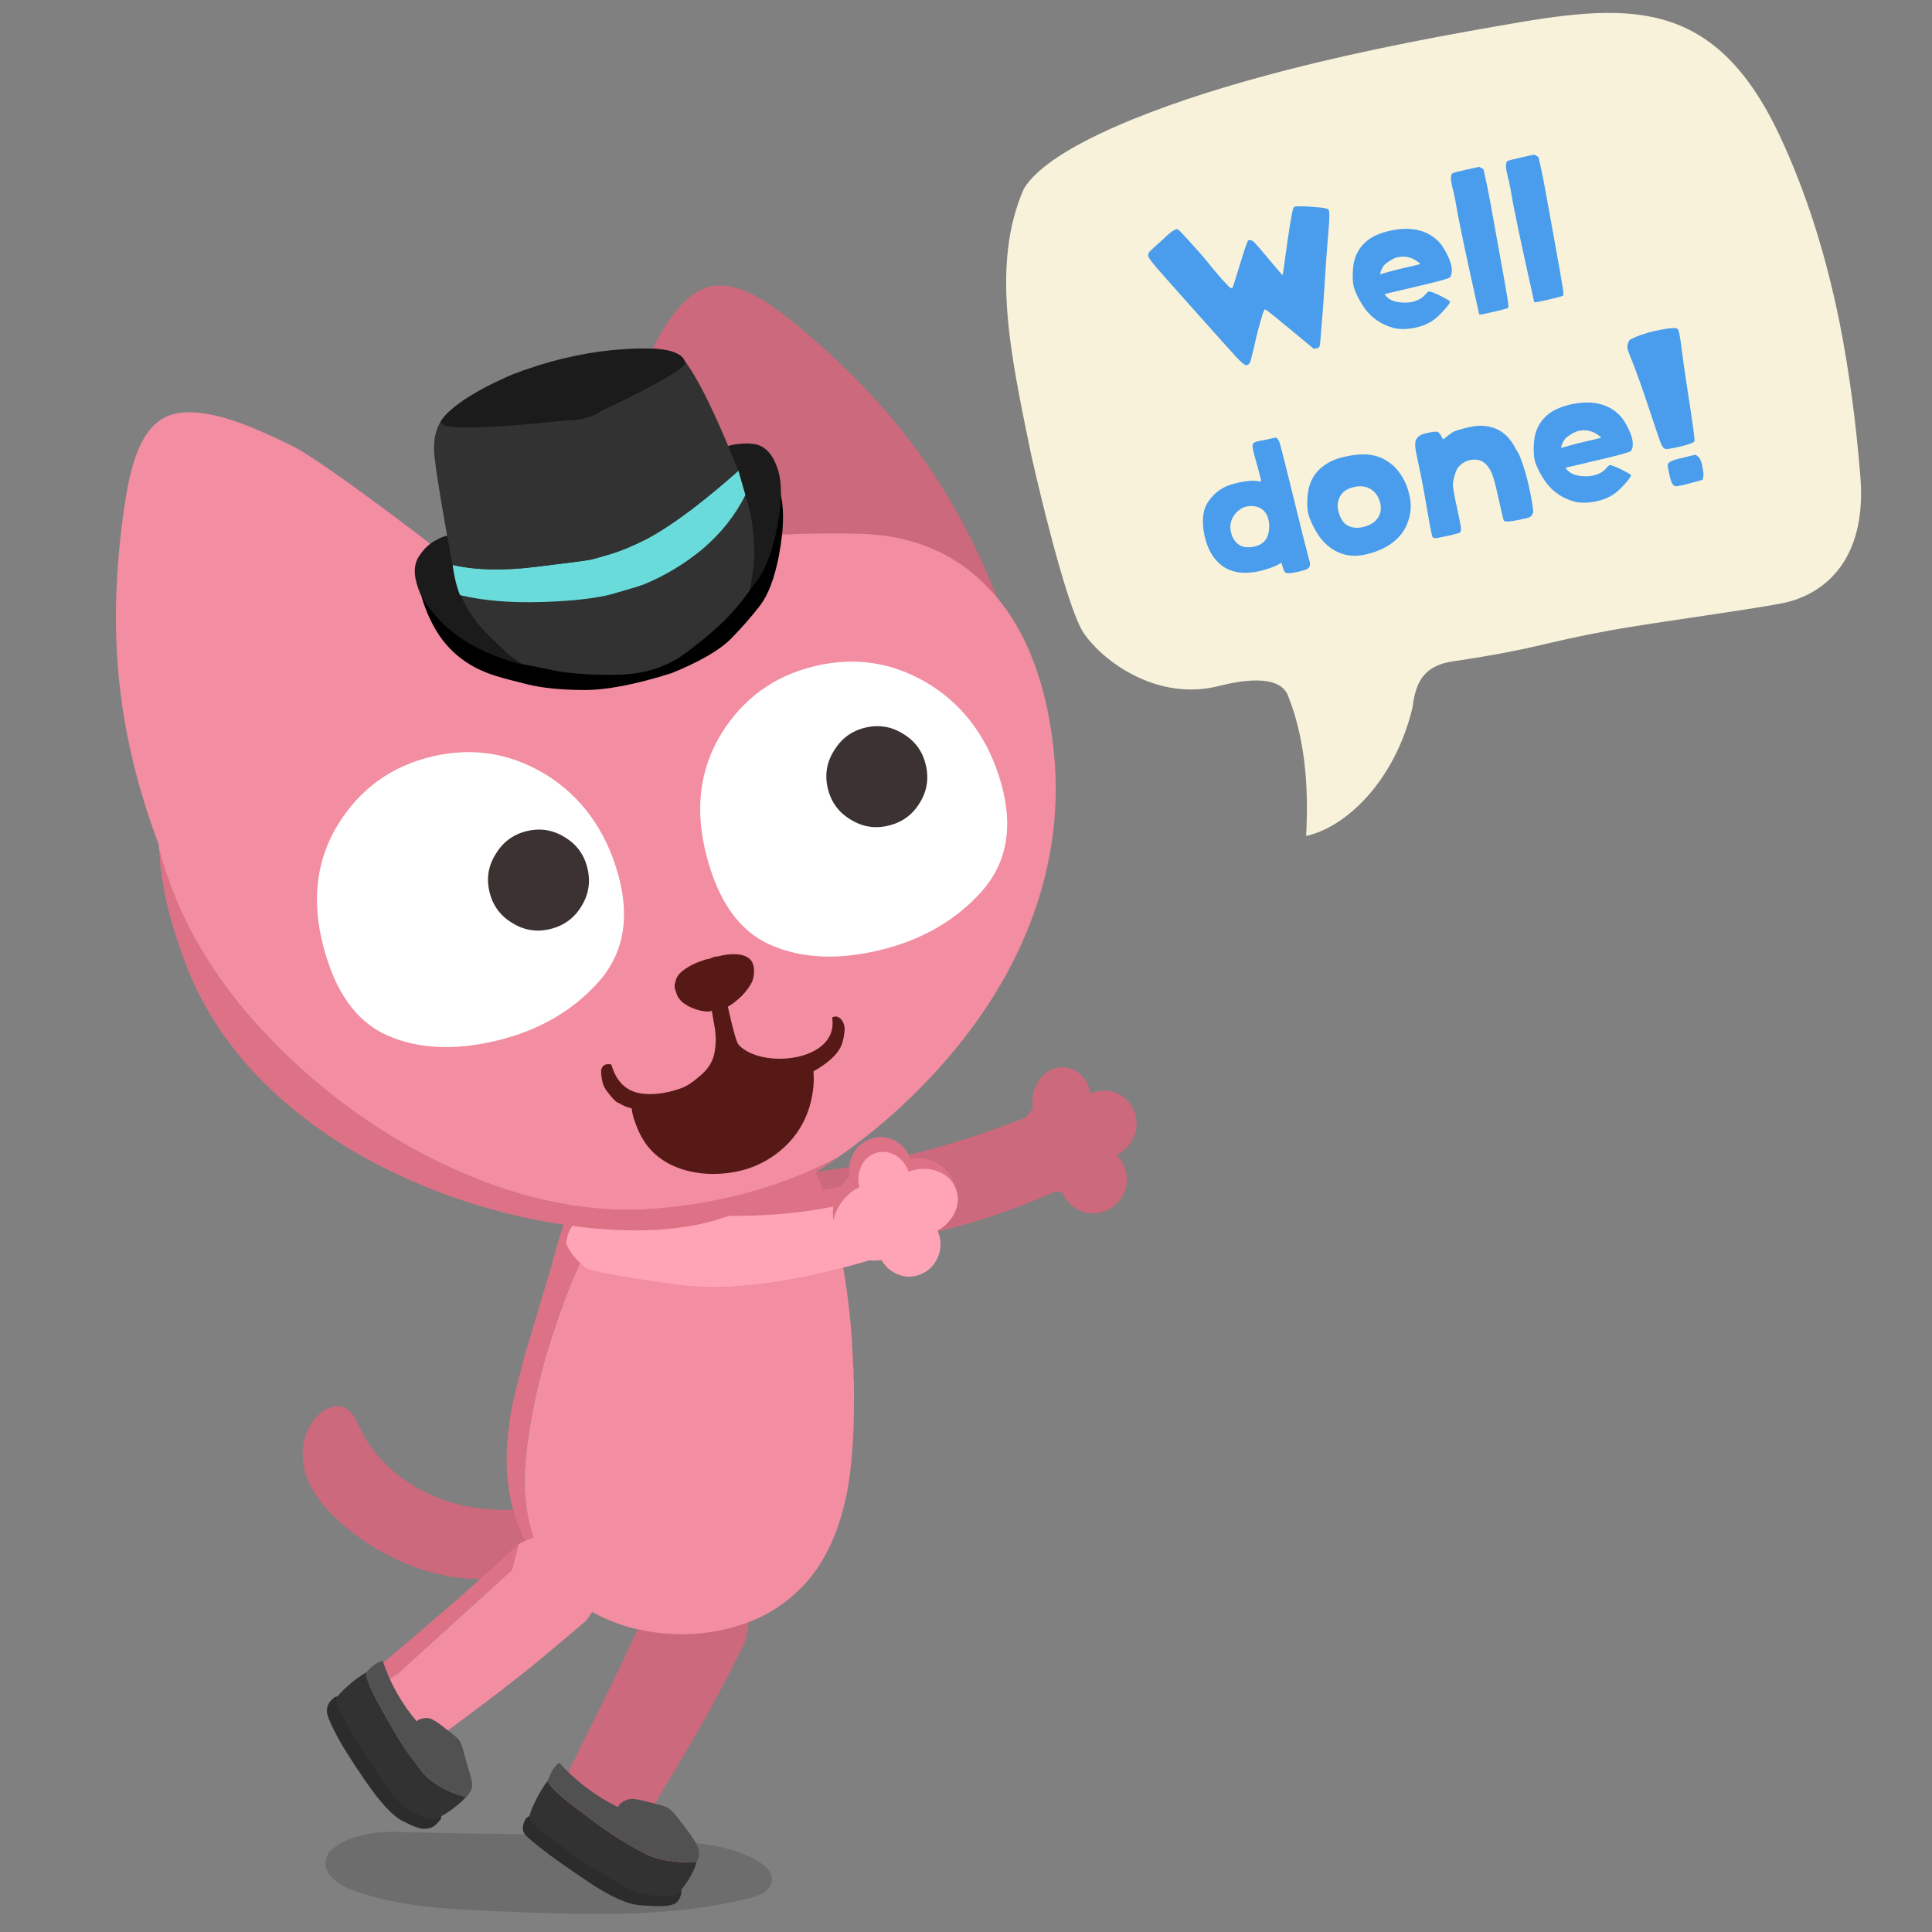<svg fill="none" height="300" viewBox="0 0 300 300" width="300" xmlns="http://www.w3.org/2000/svg" xmlns:xlink="http://www.w3.org/1999/xlink"><rect x="0" y="0" width="300" height="300" fill="#808080" stroke="none"/><clipPath id="a"><path d="m0 0h300v300h-300z"/></clipPath><g clip-path="url(#a)"><path d="m118.052 289.249c1.11.735 1.715 1.502 1.816 2.302.067.431-.021.857-.263 1.276-.209.391-.516.725-.923 1.007-.56.379-1.441.712-2.639 1.004-5.558 1.356-11.963 2.129-19.205 2.321-4.42.123-10.957-.003-19.62-.373-4.935-.203-8.673-.453-11.211-.753-4.133-.49-7.767-1.292-10.9-2.409-1.287-.455-2.32-1.011-3.1-1.662-.989-.812-1.479-1.702-1.47-2.671.01-.826.399-1.576 1.168-2.254.626-.559 1.443-1.029 2.454-1.411 1.462-.558 2.996-.915 4.599-1.068.757-.075 1.627-.107 2.605-.1.483-.001 1.357.013 2.622.05 4.77.157 11.942.268 21.516.335 8.539.163 15.702.567 21.484 1.206 2.376.272 4.297.592 5.772.963 2.087.526 3.852 1.268 5.294 2.23z" fill="#000" fill-opacity=".15"/><path d="m161.339 172.683c-13.449 5.577-26.97 8.853-40.562 9.826l2.407 10.891c13.135.621 26.748-2.193 40.869-8.438 1.698-5.1.797-9.189-2.714-12.279z" fill="#cc697c"/><path d="m121.079 182.35c-1.279.318-2.261 1.115-2.948 2.399-.667 1.283-.843 2.667-.512 4.151.331 1.485 1.065 2.668 2.206 3.532 1.157.889 2.39 1.195 3.682.927 1.325-.269 2.332-1.049 3.041-2.353.713-1.296.897-2.705.553-4.232-.335-1.535-1.103-2.73-2.294-3.598-1.187-.872-2.436-1.145-3.745-.822h.013z" fill="#cc697c"/><path d="m159.381 173.438c-1.107 1.791-1.438 3.707-.985 5.741.444 2.018 1.552 3.603 3.309 4.76 1.749 1.158 3.636 1.527 5.661 1.103 2.064-.423 3.678-1.539 4.849-3.351 1.149-1.828 1.488-3.782 1.027-5.862-.47-2.131-1.606-3.758-3.41-4.903-1.816-1.107-3.745-1.413-5.795-.927-2.005.487-3.553 1.631-4.66 3.426v.009z" fill="#cc697c"/><path d="m165.039 165.721c-1.246-.017-2.341.482-3.272 1.497-.91.998-1.396 2.21-1.463 3.649-.059 1.434.319 2.671 1.136 3.699.847 1.065 1.888 1.619 3.133 1.682 1.258.029 2.365-.453 3.309-1.447.944-1.015 1.451-2.248 1.514-3.716.067-1.48-.327-2.751-1.174-3.791-.864-1.036-1.929-1.56-3.188-1.569h.009z" fill="#cc697c"/><path d="m166.297 175.782c.243 1.082.742 1.963 1.522 2.65-.994.42-1.795 1.124-2.39 2.106-.743 1.207-.965 2.503-.663 3.887.306 1.376 1.048 2.429 2.223 3.175 1.199.768 2.482.998 3.875.675 1.409-.327 2.499-1.103 3.279-2.327.78-1.237 1.011-2.554.696-3.968-.243-1.082-.742-1.962-1.513-2.654.968-.416 1.74-1.087 2.34-2.018.78-1.237 1.01-2.554.696-3.967-.315-1.409-1.078-2.495-2.298-3.238-1.217-.746-2.525-.935-3.917-.574-1.389.348-2.454 1.141-3.209 2.365-.742 1.208-.964 2.504-.662 3.892h.021z" fill="#cc697c"/><path d="m112.054 244.667-.009.016c-4.24-1.874-7.758-.952-10.547 2.772-2.458 5.624-5.691 12.481-9.705 20.546-1.585 3.212-3.305 6.626-5.15 10.241l-.088.181c-.059.121-.117.247-.172.36-.994 2.215-1.682 4.068-2.063 5.566-.356 1.48.6 2.839 2.889 4.097 2.277 1.262 5.209 2.768 8.774 4.529 3.548 1.737 6.085 2.181 7.595 1.338.365-.189.709-.428 1.04-.734.814-.721 1.506-1.723 2.097-2.998.18-.378.331-.772.478-1.187.893-2.454.268-4.609-1.87-6.471-.818-.697-2.018-1.682-3.59-2.932 5.028-8.304 8.576-14.469 10.635-18.478 2.047-4.005 3.12-6.098 3.225-6.291 1.598-5.284.424-8.807-3.518-10.56h-.009z" fill="#cc697c"/><path d="m82.45 281.977c.189-.012.52.038.986.164.889 1.036 1.925 2.013 3.141 2.944 1.455 1.12 3.686 2.6 6.693 4.454 1.803 1.095 3.817 1.933 6.048 2.537 2.235.596 3.846.906 4.84.94 1.002.016 1.547.209 1.644.578.054.181 0 .478-.155.889-.139.42-.357.739-.638.969-.256.218-.751.386-1.459.491-.697.101-2.064.067-4.106-.088-2.017-.164-4.693-1.355-8.002-3.582-3.313-2.227-5.754-3.942-7.318-5.175-1.569-1.224-2.47-2.021-2.709-2.403-.222-.382-.289-.767-.21-1.166.08-.394.231-.776.453-1.157.239-.248.507-.382.797-.395z" fill="#2c2c2c"/><path d="m89.277 280.632c2.592 1.979 4.55 3.401 5.875 4.265 1.3.872 2.869 1.799 4.701 2.785 2.214 1.161 4.982 1.64 8.312 1.442-.201.822-.633 1.762-1.296 2.827-.671 1.044-1.245 1.749-1.711 2.11-.47.369-1.69.469-3.665.285-1.976-.185-3.972-.914-5.998-2.198-2.042-1.271-3.435-2.134-4.169-2.608-1.678-1.074-3.255-2.16-4.718-3.263-1.426-1.074-2.328-1.749-2.688-2.047-1.12-.935-1.69-1.577-1.715-1.921-.029-.448.264-1.287.881-2.528.629-1.309 1.279-2.391 1.95-3.238.239.742 1.652 2.101 4.24 4.102v-.009z" fill="#323232"/><path d="m96.805 279.742c.466-.293.935-.427 1.422-.406s1.137.142 1.958.348c.805.197 1.527.381 2.156.545.629.163 1.12.348 1.455.549.331.193.818.701 1.455 1.502.638.801 1.28 1.652 1.925 2.541.646.889 1.082 1.665 1.288 2.332.18.675.092 1.329-.294 1.963-3.321.197-6.093-.294-8.312-1.443-1.833-.986-3.401-1.917-4.701-2.785-1.317-.86-3.275-2.281-5.875-4.265-2.583-1.996-4.001-3.359-4.24-4.102.495-1.371 1.09-2.31 1.782-2.805 2.592 2.86 5.645 5.167 9.13 6.899.101-.294.386-.592.843-.889l.013.016z" fill="#515151"/><path d="m54.85 219.788c.268.381.625 1.061 1.074 2.038 1.317 2.776 3.309 5.2 5.96 7.276 2.52 1.955 5.347 3.389 8.492 4.295 2.94.805 6.077 1.157 9.419 1.048 2.47-.105 4.974-.461 7.515-1.061l2.424 4.047c.545.91.772 1.64.692 2.173-.122.679-.696 1.321-1.745 1.929-2.697 1.585-5.649 2.667-8.866 3.237-3.129.55-6.282.583-9.457.097-3.066-.474-6.077-1.413-9.029-2.839-2.844-1.347-5.498-3.07-7.968-5.18-3.254-2.763-5.255-5.561-6.01-8.396-.478-1.753-.47-3.514.021-5.255.541-1.828 1.522-3.208 2.936-4.156 1.124-.671 2.093-.868 2.906-.57.617.184 1.166.629 1.636 1.321z" fill="#cc697c"/><path d="m92.305 191.416c-2.311 4.542-4.278 9.21-5.897 14.012-2.395 6.903-3.963 13.705-4.705 20.415-.558 4.551-.185 8.849 1.128 12.909.851 2.713 2.126 5.247 3.821 7.608.814.771 1.69 1.509 2.638 2.231 2.533 1.87 5.389 3.25 8.581 4.127 1.64.419 3.343.725 5.083.926 1.191.08 2.432.122 3.737.118.235-.038.474-.038.721-.017 3.879-.235 7.478-1.132 10.787-2.684 3.527-1.791 6.412-4.257 8.626-7.411 2.311-3.346 3.93-7.59 4.848-12.728.449-2.617.73-5.611.856-8.996.021-.402.033-.822.042-1.254.033-1.077.046-2.193.038-3.334-.009-.91-.013-1.761-.005-2.545-.05-.583-.071-1.137-.063-1.669-.096-2.097-.209-4.073-.322-5.93-.424-5.432-1.204-10.623-2.332-15.581-1.195.541-2.609 1.032-4.244 1.498-3.867 1.019-8.136 1.539-12.792 1.568-6.315-.017-13.164-1.103-20.549-3.258v-.009z" fill="#f38da1"/><path d="m98.428 177.296c-3.242.683-5.486 1.887-6.744 3.615-1.296 1.694-2.407 3.925-3.334 6.719-.96 2.814-1.686 5.141-2.172 6.986-.491 1.724-.814 2.835-.96 3.351l-2.81 9.39c-.675 2.152-1.233 4.127-1.648 5.926-.633 2.277-1.099 4.253-1.375 5.905-.164.738-.273 1.527-.34 2.349-.075.415-.13.864-.168 1.35-.013.147-.013.34-.008.558-.05.067-.067.176-.071.323-.025.503-.063 1.006-.096 1.526-.025.495-.038.977-.029 1.451 0 1.791.151 3.519.453 5.167.34 1.942.885 3.825 1.657 5.674.495 1.28 1.116 2.513 1.866 3.716.528.902 1.124 1.77 1.778 2.613.663.843 1.397 1.661 2.202 2.449-1.694-2.361-2.969-4.902-3.821-7.607-1.313-4.056-1.686-8.359-1.128-12.909.742-6.71 2.311-13.517 4.705-20.416 1.619-4.789 3.586-9.465 5.896-14.011 7.373 2.16 14.225 3.25 20.55 3.258 4.655-.025 8.924-.549 12.791-1.568 1.635-.466 3.049-.961 4.244-1.497-.512-1.98-1.069-3.875-1.669-5.704-.994-2.856-1.954-4.882-2.877-6.085-.847-1.137-3.062-2.009-6.652-2.605-2.528-.448-5.275-.717-8.236-.784-1.489-.059-2.886-.063-4.198.009-.311.012-.604.012-.893.025-2.609.1-4.916.373-6.925.826h.008z" fill="#dd7287"/><path d="m140.534 193.929c.113-.034.218-.072.323-.114l-2.881-11.961c-6.538 2.655-14.28 4.031-23.234 4.127-8.933.101-15.66-.214-20.189-.914-.528-.134-1.09-.189-1.678-.155-1.514.096-2.797.763-3.854 1.988-1.04 1.22-1.531 2.638-1.485 4.235.008.185.025.365.042.55.055.47.155.914.31 1.329.147.407.34.785.579 1.128.235.336.499.65.818.944.352.327.851.822 1.514 1.489.646.679 5.431 1.652 14.347 2.919 3.099.444 6.567.495 10.396.155 7.096-.587 15.421-2.487 24.991-5.704z" fill="#dd7287"/><path d="m105.159 199.485c3.099.444 6.568.495 10.397.155 7.095-.587 15.42-2.487 24.991-5.704l-2.227-9.268c-6.547 2.659-14.297 4.034-23.243 4.127-8.924.088-15.651-.206-20.184-.906-.52-.147-1.082-.201-1.669-.16-1.514.089-2.797.747-3.858 1.972-.835.985-1.325 2.084-1.464 3.313.147.419.352.83.617 1.241.268.419.583.822.935 1.208.356.394.839.847 1.434 1.367.596.512 5.351 1.397 14.259 2.667l.009-.012z" fill="#ffa4b6"/><path d="m148.234 184.003c-.545-1.628-1.573-2.819-3.07-3.569-1.509-.73-3.053-.81-4.63-.26-1.539.541-2.667 1.564-3.384 3.065-.721 1.485-.826 3.011-.302 4.58.52 1.539 1.51 2.701 2.982 3.464 1.472.755 2.986.897 4.537.411 1.586-.503 2.76-1.51 3.532-3.024.75-1.526.851-3.078.323-4.663h.008z" fill="#dd7287"/><path d="m143.47 186.015c-.658-1.967-1.891-3.401-3.72-4.311-1.828-.868-3.691-.969-5.586-.311-1.85.659-3.217 1.892-4.077 3.699-.872 1.8-.998 3.649-.364 5.541.633 1.891 1.828 3.266 3.61 4.181 1.774.927 3.603 1.09 5.473.49 1.917-.608 3.339-1.824 4.266-3.644.91-1.845 1.04-3.72.394-5.657v.008z" fill="#dd7287"/><path d="m134.566 186.086c1.204.625 2.441.729 3.716.297 1.279-.453 2.227-1.291 2.835-2.541.596-1.254.667-2.55.227-3.875-.441-1.325-1.275-2.303-2.491-2.894-1.225-.6-2.475-.667-3.75-.197-1.258.457-2.185 1.313-2.755 2.571-.575 1.22-.65 2.491-.218 3.787.432 1.3 1.245 2.244 2.432 2.847z" fill="#dd7287"/><path d="m138.983 197.677c1.203.625 2.44.726 3.715.298 1.279-.453 2.227-1.292 2.835-2.541.596-1.254.667-2.55.227-3.875-.441-1.326-1.275-2.299-2.491-2.894-1.225-.6-2.475-.667-3.75-.197-1.258.457-2.185 1.312-2.755 2.571-.575 1.224-.65 2.491-.218 3.791s1.246 2.244 2.432 2.847z" fill="#ffa4b6"/><path d="m143.399 187.261c-.541-1.611-1.678-2.751-3.418-3.414-1.753-.625-3.573-.612-5.469.038-1.854.65-3.259 1.761-4.194 3.334-.956 1.56-1.178 3.108-.658 4.659.507 1.535 1.619 2.638 3.317 3.313 1.699.684 3.481.726 5.356.126 1.916-.616 3.371-1.715 4.386-3.296.99-1.581 1.221-3.171.696-4.748l-.012-.008z" fill="#ffa4b6"/><path d="m148.507 184.807c-.457-1.367-1.409-2.336-2.852-2.902-1.46-.554-2.965-.55-4.538.008-1.539.541-2.692 1.468-3.472 2.797-.785 1.309-.948 2.626-.516 3.934.432 1.296 1.354 2.236 2.772 2.827 1.405.57 2.894.616 4.445.13 1.581-.512 2.785-1.439 3.611-2.768.805-1.342.986-2.672.545-4.014l.009-.012z" fill="#ffa4b6"/><path d="m140.979 185.445c.469-1.107.503-2.256.109-3.451-.395-1.204-1.112-2.08-2.131-2.638-1.023-.566-2.055-.646-3.103-.26-1.032.386-1.77 1.128-2.219 2.231-.44 1.074-.465 2.193-.075 3.372.386 1.157 1.082 2.021 2.067 2.596 1.019.587 2.039.696 3.083.348 1.052-.369 1.812-1.099 2.281-2.198h-.008z" fill="#ffa4b6"/><path d="m56.234 260.937-.147.126c-.097.084-.193.168-.289.252-1.682 1.552-2.961 2.906-3.833 4.08-.86 1.154-.499 2.747 1.078 4.769 1.581 2.021 3.649 4.525 6.19 7.503 2.537 2.956 4.622 4.361 6.278 4.219.394-.017.793-.097 1.204-.235-.096-.072-.201-.139-.31-.193-.575-.373-1.321-.923-2.24-1.644-.457-.294-1.246-.973-2.374-2.051-1.162-1.069-2.034-1.933-2.617-2.596-2.483-2.822-3.934-4.819-4.353-5.993-.7-1.975-.034-3.888 1.992-5.733.289-.251.537-.478.747-.683.512-.441.86-.722 1.023-.852.227-.184 1.292-.876 3.196-2.072l17.702-16.049 1.061-4.052c-4.215 3.976-9.562 8.715-16.037 14.226-2.583 2.197-5.343 4.521-8.291 6.966v.008z" fill="#dd7287"/><path d="m90.971 241.52-.013.013c-3.095-3.351-6.555-3.942-10.396-1.782l-1.061 4.051-17.702 16.05c-1.904 1.199-2.969 1.887-3.196 2.071-.164.13-.507.416-1.023.852-.214.197-.466.423-.747.679-2.03 1.85-2.692 3.762-1.992 5.737.415 1.17 1.862 3.163 4.353 5.989.57.663 1.447 1.535 2.617 2.6 1.128 1.074 1.917 1.758 2.374 2.047.923.721 1.669 1.271 2.24 1.644.105.054.21.122.31.193.977-.315 1.967-.914 2.944-1.808.298-.256.575-.545.851-.855 1.682-1.804 1.9-3.955.667-6.442-.478-.948-1.099-2.185-1.849-3.707 6.219-4.576 11.08-8.317 14.561-11.202 3.473-2.89 5.838-4.894 7.1-6.001 2.869-3.624 2.869-6.996-.025-10.124z" fill="#f38da1"/><path d="m56.762 276.568c2.277 3.338 4.202 5.414 5.783 6.219 1.585.814 2.68 1.208 3.28 1.183.608-.017 1.061-.109 1.346-.281.319-.176.608-.428.889-.743.289-.31.44-.549.461-.725.059-.365-.34-.73-1.195-1.111-.843-.395-2.11-1.254-3.812-2.592-1.698-1.334-3.112-2.81-4.253-4.433-1.896-2.726-3.25-4.848-4.081-6.362-.684-1.258-1.225-2.5-1.598-3.733-.361-.281-.621-.44-.784-.507-.26-.088-.533-.071-.83.054-.336.256-.621.537-.847.864-.227.34-.348.759-.369 1.25-.029.495.39 1.602 1.271 3.326.864 1.736 2.441 4.269 4.726 7.591z" fill="#2c2c2c"/><path d="m65.414 274.92c-1.212-1.535-2.219-2.919-3.028-4.173-.801-1.237-1.938-3.208-3.418-5.896-1.489-2.684-2.193-4.4-2.11-5.159-.91.508-1.879 1.225-2.91 2.152-.99.876-1.56 1.514-1.711 1.912-.105.311.147 1.078.751 2.315.205.39.717 1.325 1.543 2.789.843 1.501 1.791 3.036 2.822 4.592.453.68 1.296 1.955 2.512 3.821 1.225 1.862 2.604 3.212 4.152 4.047s2.655 1.204 3.317 1.09c.671-.1 1.497-.494 2.462-1.161.969-.692 1.824-1.418 2.546-2.173-3.175-.939-5.494-2.323-6.949-4.16h.025z" fill="#323232"/><path d="m68.656 267.992c-.625-.474-1.137-.806-1.539-1.007-.403-.205-.86-.26-1.376-.163-.512.092-.86.247-1.04.465-2.365-2.793-4.118-5.93-5.284-9.398-.788.188-1.648.784-2.562 1.803-.084.759.625 2.474 2.11 5.158 1.48 2.689 2.621 4.66 3.418 5.901.809 1.254 1.812 2.642 3.028 4.173 1.46 1.841 3.779 3.225 6.953 4.16.356-.381.633-.788.835-1.212.214-.423.139-1.241-.226-2.445-.369-1.199-.684-2.277-.931-3.237-.247-.957-.478-1.59-.692-1.896-.218-.294-.554-.633-1.036-.998-.478-.373-1.032-.81-1.661-1.292l.008-.008z" fill="#515151"/><path d="m93.24 82.872c2.277-11.776 3.967-19.057 5.062-21.825 1.619-4.051 3.074-7.176 4.366-9.369 2.403-4.106 4.869-6.484 7.398-7.138 2.059-.537 4.479-.063 7.251 1.417 1.992 1.061 4.466 2.848 7.436 5.368 6.483 5.502 11.906 11.084 16.263 16.759 5.167 6.676 9.483 14.204 12.951 22.563 1.241 2.982 2.432 6.081 3.548 9.323.226 4.097-2.416 8.002-7.939 11.709-5.528 3.695-10.321 6.392-14.393 8.082-4.06 1.707-8.43 3.283-13.114 4.726-4.685 1.401-10.418 1.749-17.225 1.04-6.802-.746-11.201-3.506-13.202-8.291-.365-8.094-.411-14.821-.134-20.202.247-4.869.822-9.595 1.72-14.154h.008z" fill="#cc697c"/><path d="m63.632 82.017c-9.558-7.218-15.672-11.487-18.335-12.812-3.909-1.921-7.071-3.263-9.495-4.026-4.534-1.434-7.947-1.539-10.267-.323-1.891.977-3.368 2.961-4.433 5.926-.776 2.122-1.417 5.108-1.942 8.975-1.153 8.425-1.438 16.209-.893 23.356.629 8.429 2.445 16.918 5.448 25.448 1.065 3.045 2.256 6.148 3.582 9.306 2.571 3.2 7.142 4.32 13.718 3.363 6.572-.973 11.927-2.193 16.087-3.661 4.16-1.459 8.459-3.225 12.892-5.292 4.416-2.102 8.912-5.7 13.492-10.8 4.559-5.12 5.976-10.128 4.269-15.022-5.133-6.257-9.591-11.285-13.391-15.093-3.439-3.456-7.016-6.572-10.736-9.365v.017z" fill="#f38da1"/><path d="m24.696 131.877c-.512-10.212 3.053-18.021 10.698-23.431 11.579-8.199 26.971-14.628 46.17-19.291 19.216-4.668 36.617-6.752 52.209-6.261 7.977.256 14.499 3.011 19.577 8.262 4.454 4.58 7.541 10.858 9.248 18.822.306 1.464.57 2.999.788 4.613 1.367 9.856.189 19.531-3.523 29.03-3.195 8.14-8.127 15.815-14.779 23.028-4.546 4.941-9.557 9.311-15.039 13.119-8.488 4.407-17.79 7.029-27.918 7.888-10.145.856-20.613-1.149-31.416-6.005-10.812-4.857-20.483-11.722-29.005-20.6-8.543-8.883-14.209-18.604-17.01-29.168z" fill="#f38da1"/><path d="m28.559 148.955c-.931-2.534-1.698-4.949-2.307-7.264-.881-3.485-1.388-6.756-1.535-9.818 2.801 10.56 8.463 20.286 17.006 29.164 8.526 8.878 18.193 15.748 29.009 20.604 10.803 4.857 21.279 6.866 31.416 6.006 10.128-.852 19.43-3.481 27.918-7.889-1.384.965-2.789 1.896-4.227 2.777-6.438 3.971-12.2 6.496-17.275 7.574-2.445.52-5.082.826-7.934.918-3.62.122-7.57-.101-11.839-.679-8.056-1.087-15.916-3.225-23.565-6.429-8.534-3.586-15.84-8.124-21.93-13.614-6.928-6.236-11.839-13.357-14.741-21.367v.025z" fill="#dd7287"/><path d="m52.539 127.943c3.414-5.494 8.266-8.984 14.561-10.472 6.287-1.489 12.191-.541 17.706 2.835 5.49 3.422 9.21 8.547 11.16 15.395 1.929 6.849.868 12.498-3.187 16.952-4.051 4.454-9.327 7.444-15.811 8.974-6.467 1.527-12.078 1.246-16.863-.863-4.768-2.11-8.065-6.723-9.906-13.853-1.854-7.117-1.078-13.449 2.332-18.968z" fill="#fff"/><path d="m112.033 113.889c3.414-5.494 8.266-8.983 14.565-10.472 6.287-1.489 12.192-.541 17.707 2.835 5.489 3.422 9.209 8.547 11.159 15.395 1.93 6.849.869 12.498-3.187 16.952-4.051 4.454-9.327 7.444-15.811 8.975-6.467 1.526-12.078 1.245-16.863-.864-4.768-2.11-8.065-6.723-9.902-13.852-1.853-7.117-1.078-13.45 2.332-18.969z" fill="#fff"/><path d="m77.006 132.573c1.12-1.858 2.73-3.028 4.823-3.527 2.097-.499 4.085-.176 5.909.986 1.833 1.103 2.99 2.709 3.489 4.823.499 2.113.176 4.08-.969 5.909-1.124 1.841-2.743 3.002-4.856 3.506-2.114.503-4.055.18-5.88-.965-1.858-1.115-3.024-2.73-3.523-4.844-.499-2.113-.164-4.072 1.002-5.888z" fill="#3c3232"/><path d="m129.542 116.514c1.12-1.857 2.73-3.028 4.823-3.527 2.114-.503 4.085-.176 5.909.986 1.833 1.103 2.99 2.709 3.489 4.823.5 2.114.177 4.08-.968 5.909-1.124 1.841-2.743 3.003-4.857 3.506-2.113.503-4.055.18-5.88-.965-1.857-1.115-3.023-2.73-3.522-4.843-.499-2.114-.164-4.073 1.002-5.889z" fill="#3c3232"/><path d="m93.475 167.674c-.101-.612-.151-1.04-.134-1.266 0-.298.067-.529.189-.7.18-.298.482-.458.897-.47.193-.013.356.017.499.071.629 2.122 1.841 3.942 4.341 4.429.688.134 1.48.172 2.185.142 1.443-.054 3.133-.44 4.483-.968.768-.302 1.619-.864 2.567-1.682 1.296-1.065 2.172-2.185 2.462-3.867.243-1.384.226-2.608-.013-3.976-.143-.809-.273-1.618-.419-2.436l-.458.126c-.884 0-1.774-.202-2.679-.596-.852-.369-1.489-.83-1.921-1.38-.264-.365-.441-.763-.533-1.199-.054-.08-.084-.168-.109-.248-.105-.415-.1-.788.03-1.107.109-.776.599-1.459 1.48-2.046.461-.332.977-.625 1.547-.885.055-.051.118-.072.181-.067.021-.042.071-.055.138-.059.193-.097.386-.164.587-.227.109-.02.218-.067.336-.125.025-.005.088-.021.18-.067l.118-.026c.205-.079.482-.138.817-.184.198-.126.437-.222.726-.285.08-.055.218-.067.411-.042 1.065-.302 2.084-.415 3.087-.348 1.119.088 1.878.478 2.294 1.153.138.26.243.583.314.96-.012.172-.004.327.009.491 0 .541-.084 1.061-.269 1.577-.34.742-.902 1.522-1.69 2.332-.73.704-1.434 1.245-2.109 1.623.801 3.594 1.354 5.565 1.677 5.913 3.506 3.825 15.333 2.63 14.557-3.959-.017-.08-.034-.168-.05-.252.071-.054.151-.088.234-.125.382-.139.751-.03 1.12.314.201.21.357.495.482.831.26.7.005 1.845-.146 2.545-.399 1.875-2.231 3.322-3.762 4.29l-.822.483c.033.151.067 1.216.054 1.589-.415 7.981-5.724 11.462-8.274 12.72-1.766.868-3.728 1.384-5.88 1.56-2.265.181-4.382-.05-6.349-.688-2.185-.721-3.905-1.866-5.171-3.422-.759-.91-1.393-2.051-1.917-3.443-.08-.197-.147-.39-.201-.562-.235-.629-.39-1.233-.449-1.786-.017-.08-.034-.151-.025-.219-.726-.163-1.409-.457-2.055-.859-.05-.009-.105-.004-.151-.013-.587-.436-1.069-1.053-1.522-1.623-.457-.574-.784-1.212-.885-1.946z" fill="#571916"/><path d="m66.572 86.655c-.193.218-.377.449-.566.696-1.438 1.879-1.111 4.936.969 9.176 2.063 4.228 5.427 7.046 10.095 8.451 1.078.335 2.743.776 5.003 1.325 2.24.541 5.117.822 8.631.843 3.498.008 8.019-.864 13.571-2.617 4.383-1.782 7.461-3.569 9.235-5.351 1.753-1.791 3.267-3.523 4.534-5.184 1.262-1.678 2.227-4.232 2.893-7.658.873-4.563.868-8.094-.012-10.602-.898-2.516-2.294-3.879-4.181-4.093-.252-.025-.5-.046-.743-.063l-49.42 15.089z" fill="#000"/><path d="m67.679 83.891c-1.002.528-1.837 1.308-2.512 2.336-.931 1.262-1.006 2.986-.218 5.171.008.025.021.063.034.105.029.084.067.18.117.277.029.134.084.277.164.428 2.848 5.284 8.019 8.921 15.517 10.896.105.029.231.05.386.067-1.086-.654-1.921-1.233-2.512-1.749.084.005-.491-.553-1.715-1.677-4.705-4.391-6.58-8.341-5.616-11.848l-1.682-4.777c-.717.159-1.376.415-1.963.776zm49.143-14.972c-.683-.08-1.317-.08-1.883 0-.839.038-1.602.201-2.277.495-.139.075-.269.143-.394.201l.012.042 1.145 3.46c.101.449.621 1.313 1.56 2.596.906 1.275 1.535 3.355 1.9 6.232.306 2.814.323 5.087.042 6.823-.294 1.69-.432 2.608-.419 2.751.297-.407.616-.801.935-1.183 1.229-1.585 2.227-3.997 2.986-7.234.981-4.416 1.099-7.834.348-10.241-.826-2.495-2.147-3.808-3.963-3.946z" fill="#1b1b1b"/><path d="m112.029 69.741c-.076.004-.135.029-.176.054-27.873 8.803-41.951 13.24-42.211 13.311l1.682 4.777c-.96 3.514.91 7.461 5.616 11.852 1.225 1.124 1.799 1.678 1.715 1.678.591.515 1.426 1.094 2.512 1.748.231.005 1.736.298 4.538.881.172.038.365.08.575.126 2.307.407 5.07.612 8.295.616.453.013.923.009 1.418-.016 2.319-.047 4.449-.432 6.404-1.145 1.401-.533 2.71-1.238 3.934-2.114 2.827-2.105 5.037-3.98 6.635-5.624 1.539-1.657 2.726-3.116 3.548-4.37-.009-.143.126-1.061.419-2.751.281-1.736.26-4.013-.042-6.823-.356-2.877-.994-4.957-1.899-6.232-.94-1.279-1.46-2.147-1.561-2.6l-1.145-3.46c-.109.017-.192.046-.26.088h.005z" fill="#323232"/><path d="m84.337 93.478c4.806-.168 8.409-.591 10.808-1.262 2.336-.667 3.925-1.145 4.764-1.443 3.325-1.367 6.383-3.2 9.163-5.498 2.886-2.462 5.112-5.268 6.673-8.409l-1.082-3.774c-2.194 1.975-4.597 3.967-7.214 5.985-2.655 1.996-4.982 3.527-6.974 4.596-2.038 1.032-3.846 1.799-5.423 2.29-1.594.486-2.718.801-3.376.956-.684.13-3.494.495-8.442 1.099-5.075.629-9.386.528-12.942-.298.247 1.917.633 3.477 1.145 4.693 3.686.876 7.985 1.233 12.904 1.057v.013z" fill="#69dbdb"/><path d="m106.023 55.633c-1.048-1.359-4.043-1.799-8.992-1.329-5.062.466-9.189 1.195-12.384 2.197-1.149.319-2.197.658-3.137 1.023-1.858.65-3.464 1.304-4.806 1.967-2.084.99-4.236 2.323-6.442 4.009-2.269 1.644-3.196 4.177-2.772 7.595.394 3.317 1.321 8.857 2.78 16.62 3.556.826 7.876.927 12.942.298 4.949-.604 7.771-.973 8.446-1.099.658-.155 1.782-.47 3.376-.956 1.577-.495 3.385-1.258 5.423-2.29 1.992-1.069 4.319-2.6 6.974-4.596 2.617-2.017 5.02-4.009 7.214-5.985-3.548-8.903-6.425-14.72-8.631-17.446h.004z" fill="#323232"/><path d="m93.16 63.961c.075-.117.26-.227.57-.31 8.249-3.942 12.472-6.366 12.674-7.272-.281-1.82-3.402-2.546-9.361-2.168-5.066.306-10.183 1.359-15.341 3.158-.336.092-.654.21-.948.344-.755.252-1.485.541-2.198.876-5.427 2.47-8.794 4.752-10.107 6.849-.352 1.308 6.144 1.258 19.501-.155 2.093 0 3.829-.449 5.209-1.329z" fill="#1b1b1b"/><path d="m232.597 4.04c-12.473 2.16-25.205 4.693-37.287 8.035-14.142 3.854-32.268 10.443-36.327 17.241-5.134 11.684-2.081 25.692 1.132 41.276 0 0 5.246 23.523 8.216 27.793 3.095 4.449 11.482 10.547 20.952 8.132 3.25-.83 9.394-1.941 10.719 1.506 2.5 6.27 3.267 13.571 2.815 21.778 5.934-1.245 13.755-8.266 16.544-20.05.482-4.303 2.152-6.48 6.354-7.075 13.156-1.967 12.917-2.688 24.412-4.811 6.186-1.141 23.679-3.477 27.336-4.353 3.661-.876 12.443-4.554 11.445-19.128-.705-8.891-1.804-17.04-3.288-24.446-2.156-10.627-5.218-20.193-9.189-28.698-10.371-22.261-24.173-20.68-43.842-17.199z" fill="#f8f2db"/><g fill="#499dec"><path d="m180.501 37.247c1.011-1.002 1.724-1.552 2.135-1.644.143-.034.256-.013.335.055.24.205.877.876 1.904 2.013 1.024 1.116 1.833 2.038 2.429 2.772.838 1.048 1.644 2.013 2.424 2.902.801.881 1.258 1.342 1.375 1.384.134.013.235-.021.302-.101.038-.029.361-1.053.977-3.074.063-.21.16-.512.286-.906.624-2.063 1.01-3.166 1.149-3.305.037-.029.075-.05.117-.059.042-.008.13-.008.26.008.172.004.432.184.768.545.339.356 1.052 1.195 2.143 2.508 1.35 1.606 2.034 2.403 2.055 2.399s.142-.822.365-2.449c.222-1.627.465-3.317.729-5.062.285-1.749.478-2.726.587-2.923.038-.117.13-.193.277-.222.453-.101 1.653-.063 3.594.109.944.071 1.468.193 1.573.365.029.038.059.126.092.273.084.373.046 1.43-.109 3.175-.218 2.537-.436 5.616-.654 9.235-.05 1.048-.247 3.623-.596 7.729-.033.44-.079.721-.138.843-.038.117-.151.197-.335.239l-.525.117-3.372-2.789c-2.168-1.791-3.434-2.818-3.795-3.082l-.453-.289-.163.294c-.08.126-.281.776-.609 1.954-.327 1.153-.562 2.059-.696 2.718-.017.113-.088.432-.209.956-.126.503-.223.893-.294 1.17-.147.617-.252 1.006-.323 1.174-.075.147-.172.256-.285.323s-.193.109-.235.117c-.226.05-.721-.327-1.485-1.132-.767-.826-2.902-3.208-6.412-7.146-3.221-3.611-5.251-5.901-6.089-6.861-.818-.965-1.259-1.581-1.317-1.849-.021-.105 0-.239.071-.407.055-.143.227-.344.516-.6.285-.281.6-.566.943-.86.361-.319.588-.52.676-.604z"/><path d="m220.049 40.568c-.923-.658-1.954-.864-3.087-.612-.406.113-.847.327-1.316.65-.453.294-.76.579-.915.851-.096.151-.201.369-.31.654-.092.26-.134.419-.122.482l.063-.013c.042-.008.344-.097.914-.268 1.036-.294 2.072-.558 3.104-.788 1.443-.319 2.16-.503 2.151-.541-.008-.042-.167-.18-.482-.411zm-8.153-2.831c.864-.885 2.202-1.526 4.018-1.929.7-.155 1.405-.247 2.114-.273 2.08-.071 3.799.52 5.158 1.774.461.415.893 1.015 1.304 1.787.428.772.717 1.485.864 2.143l.046.218c.097.734.013 1.275-.26 1.615-.138.159-1.593.57-4.365 1.229-3.083.73-4.76 1.12-5.025 1.183l-.767.201.222.277c.562.675 1.543 1.019 2.953 1.032.327.013.687-.021 1.077-.109.927-.205 1.632-.6 2.106-1.183.222-.264.394-.411.52-.44.184-.042.784.18 1.803.671.973.499 1.472.788 1.489.868.042.184-.285.658-.986 1.417-.675.755-1.279 1.3-1.811 1.636-.701.457-1.552.801-2.563 1.023-1.052.235-2.046.281-2.986.143-.788-.151-1.602-.457-2.441-.918-.822-.486-1.497-1.053-2.029-1.69-.403-.453-.839-1.103-1.309-1.95-.449-.851-.725-1.527-.834-2.021-.135-.6-.177-1.334-.13-2.21.041-.897.159-1.627.36-2.189.331-.939.822-1.707 1.468-2.307z"/><path d="m225.505 26.926c.067-.08.793-.273 2.177-.579l2.008-.445.332.185.34.218.49 2.227c.218.99.784 4.034 1.694 9.134.927 5.075 1.464 8.145 1.615 9.218.076.545.088.847.038.902-.063.101-1.086.369-3.066.809-.742.164-1.145.243-1.212.235l-.231-.013-1.434-6.496c-.734-3.321-1.342-6.224-1.828-8.715-.302-1.749-.529-2.986-.688-3.707-.029-.126-.076-.298-.147-.52-.054-.247-.096-.432-.122-.558l-.054-.247c-.176-.805-.147-1.35.092-1.644z"/><path d="m234.048 25.025c.067-.08.793-.273 2.177-.579l2.008-.445.332.184.34.218.49 2.227c.218.99.784 4.034 1.694 9.134.927 5.075 1.464 8.145 1.615 9.218.076.545.088.847.038.902-.063.101-1.086.369-3.066.809-.742.164-1.145.243-1.212.235l-.231-.013-1.434-6.496c-.734-3.321-1.342-6.224-1.828-8.715-.302-1.749-.529-2.986-.692-3.707-.025-.126-.076-.298-.147-.52-.055-.247-.097-.432-.122-.558l-.054-.247c-.176-.805-.147-1.35.092-1.644z"/><path d="m194.966 78.635c-.453-.092-.927-.088-1.422.025-.331.071-.6.176-.809.31-.663.428-1.137.969-1.426 1.615-.269.646-.327 1.317-.172 2.017.084.373.193.684.335.931.613 1.204 1.695 1.657 3.251 1.355 1.3-.289 2.055-1.028 2.264-2.223.134-.658.139-1.283.004-1.883-.264-1.195-.939-1.912-2.029-2.147zm-.097-9.977c.239-.097.525-.172.86-.222.231-.029.751-.134 1.552-.315l.369-.084c.331-.071.532-.084.608-.038.075.046.205.247.39.596.109.193 1.044 3.892 2.806 11.093.889 3.632 1.405 5.683 1.551 6.148.042.184.084.382.13.587.067.201.114.365.139.491.046.117.079.218.1.302.059.268.063.482.013.646-.08.235-.235.411-.47.524-.235.117-.658.243-1.279.382-.969.214-1.589.289-1.866.218-.281-.088-.482-.411-.604-.969-.092-.411-.172-.621-.235-.629-.021.004-.038.021-.054.046-.47.323-1.191.633-2.16.935-.529.159-.902.264-1.133.315-3.543.788-6.085-.197-7.624-2.948-.403-.755-.709-1.585-.906-2.491-.331-1.506-.356-2.831-.067-3.976.159-.642.508-1.279 1.036-1.917.545-.663 1.174-1.191 1.887-1.589.579-.323 1.38-.6 2.412-.826 1.279-.285 2.29-.356 3.032-.218.34.075.495.042.465-.105-.117-.537-.339-1.384-.658-2.546-.277-.956-.461-1.64-.549-2.051-.105-.474-.143-.793-.114-.948.051-.164.172-.298.365-.407z"/><path d="m214.131 77.524c-.293-.734-.759-1.279-1.401-1.636-.641-.356-1.396-.457-2.273-.306l-.247.054c-1.443.319-2.265 1.153-2.466 2.495-.055.336-.029.742.075 1.216.151.679.42 1.258.806 1.736.155.205.402.398.746.579.361.159.684.247.969.273.377.046.784.021 1.216-.075.906-.201 1.598-.549 2.072-1.044.705-.721.939-1.627.696-2.718-.021-.105-.088-.294-.193-.575zm-6.24-6.37c.222-.071.562-.155 1.015-.256 2.059-.457 3.77-.449 5.133.029.415.126.881.356 1.388.696.503.323.91.642 1.216.965 1.103 1.183 1.846 2.63 2.223 4.341.147.658.21 1.296.193 1.904-.038 1.002-.302 2.013-.788 3.032-.495.998-1.284 1.875-2.37 2.634-1.09.738-2.378 1.275-3.863 1.602-1.073.239-2.084.256-3.036.059-1.48-.344-2.751-1.153-3.812-2.433-.382-.457-.797-1.111-1.246-1.963-.432-.876-.7-1.556-.805-2.03-.172-.784-.201-1.74-.084-2.869.281-2.831 1.896-4.739 4.836-5.716z"/><path d="m220.59 67.556c.235-.117.6-.231 1.095-.34.7-.155 1.195-.21 1.489-.168.18.025.373.231.591.617l.323.579.549-.449c.512-.415.919-.692 1.212-.822.294-.13.843-.293 1.644-.495l.743-.164c.578-.13 1.082-.197 1.509-.205 2.458-.025 4.282 1.082 5.473 3.33.038.08.197.348.47.805.243.315.642 1.384 1.195 3.208.176.608.332 1.212.466 1.812.541 2.453.776 3.904.7 4.357-.033.138-.126.31-.277.516-.142.138-.44.26-.893.361l-1.053.235c-1.342.277-2.113.319-2.306.122-.059-.071-.302-1.078-.73-3.019-.411-1.858-.717-3.108-.927-3.753-.209-.646-.478-1.191-.813-1.636-.701-.927-1.64-1.258-2.814-.998-.722.159-1.322.533-1.8 1.111-.176.189-.352.566-.528 1.124-.164.533-.26 1.019-.294 1.459-.037.419.172 1.661.629 3.724.353 1.589.55 2.592.6 3.015.051.424 0 .692-.147.809-.109.088-.742.26-1.895.52-1.174.26-1.854.377-2.03.352-.197-.021-.336-.142-.407-.365l-.054-.247c-.164-.742-.432-2.21-.81-4.395-.394-2.378-.797-4.487-1.203-6.32-.315-1.422-.491-2.369-.529-2.835-.05-.528 0-.931.155-1.204.177-.277.399-.491.671-.637z"/><path d="m248.148 67.534c-.923-.658-1.955-.864-3.087-.612-.407.113-.847.327-1.317.65-.453.294-.759.579-.914.851-.097.151-.197.369-.31.654-.093.26-.135.419-.122.482l.063-.013c.042-.008.344-.097.914-.268 1.036-.294 2.072-.558 3.104-.788 1.442-.319 2.159-.503 2.151-.541-.008-.042-.168-.18-.482-.411zm-8.149-2.831c.864-.885 2.202-1.526 4.018-1.929.7-.155 1.405-.247 2.113-.273 2.081-.071 3.8.52 5.159 1.774.461.415.893 1.015 1.304 1.787.428.772.717 1.485.864 2.143l.046.218c.097.734.013 1.275-.26 1.615-.138.159-1.593.57-4.366 1.229-3.082.73-4.76 1.12-5.024 1.183l-.767.201.222.277c.562.675 1.543 1.019 2.952 1.032.328.013.688-.021 1.078-.109.927-.205 1.632-.6 2.106-1.183.222-.264.394-.411.52-.44.184-.042.784.18 1.803.671.973.499 1.472.788 1.489.868.042.184-.285.658-.986 1.417-.675.755-1.279 1.3-1.812 1.636-.7.457-1.551.801-2.562 1.023-1.053.235-2.047.281-2.986.143-.788-.151-1.602-.457-2.441-.918-.822-.486-1.497-1.053-2.03-1.69-.402-.453-.838-1.103-1.308-1.95-.449-.851-.726-1.527-.835-2.021-.13-.6-.176-1.334-.13-2.21.038-.897.16-1.627.361-2.189.331-.939.822-1.707 1.468-2.307z"/><path d="m255.81 51.682c.243-.075.633-.172 1.166-.294 1.606-.356 2.688-.499 3.246-.428.18.025.306.117.385.273l.034.155c.042.097.075.189.092.273.151.679.306 1.736.474 3.175.134 1.095.449 3.254.944 6.475.717 4.622 1.044 7.016.969 7.184-.114.264-.986.575-2.613.939-1.011.222-1.636.319-1.883.289-.227-.059-.441-.281-.633-.671-.214-.474-.781-2.118-1.707-4.944-1.221-3.666-2.143-6.274-2.768-7.826-.466-1.128-.73-1.841-.793-2.126-.042-.184-.038-.415.013-.684.096-.344.218-.579.364-.696.407-.306 1.313-.671 2.714-1.09zm3.149 20.432c.046-.185.248-.356.6-.524.352-.164 1.053-.365 2.105-.6l1.602-.39.311.222c.327.21.57.675.729 1.397.013.063.026.168.038.315.034.142.059.256.076.34.113.604.121 1.044.033 1.325l-.092.315-1.988.541c-.428.117-.91.235-1.447.352-.39.088-.654.113-.792.08-.139-.034-.281-.143-.428-.327s-.319-.717-.516-1.606c-.172-.784-.248-1.267-.222-1.443z"/></g></g></svg>